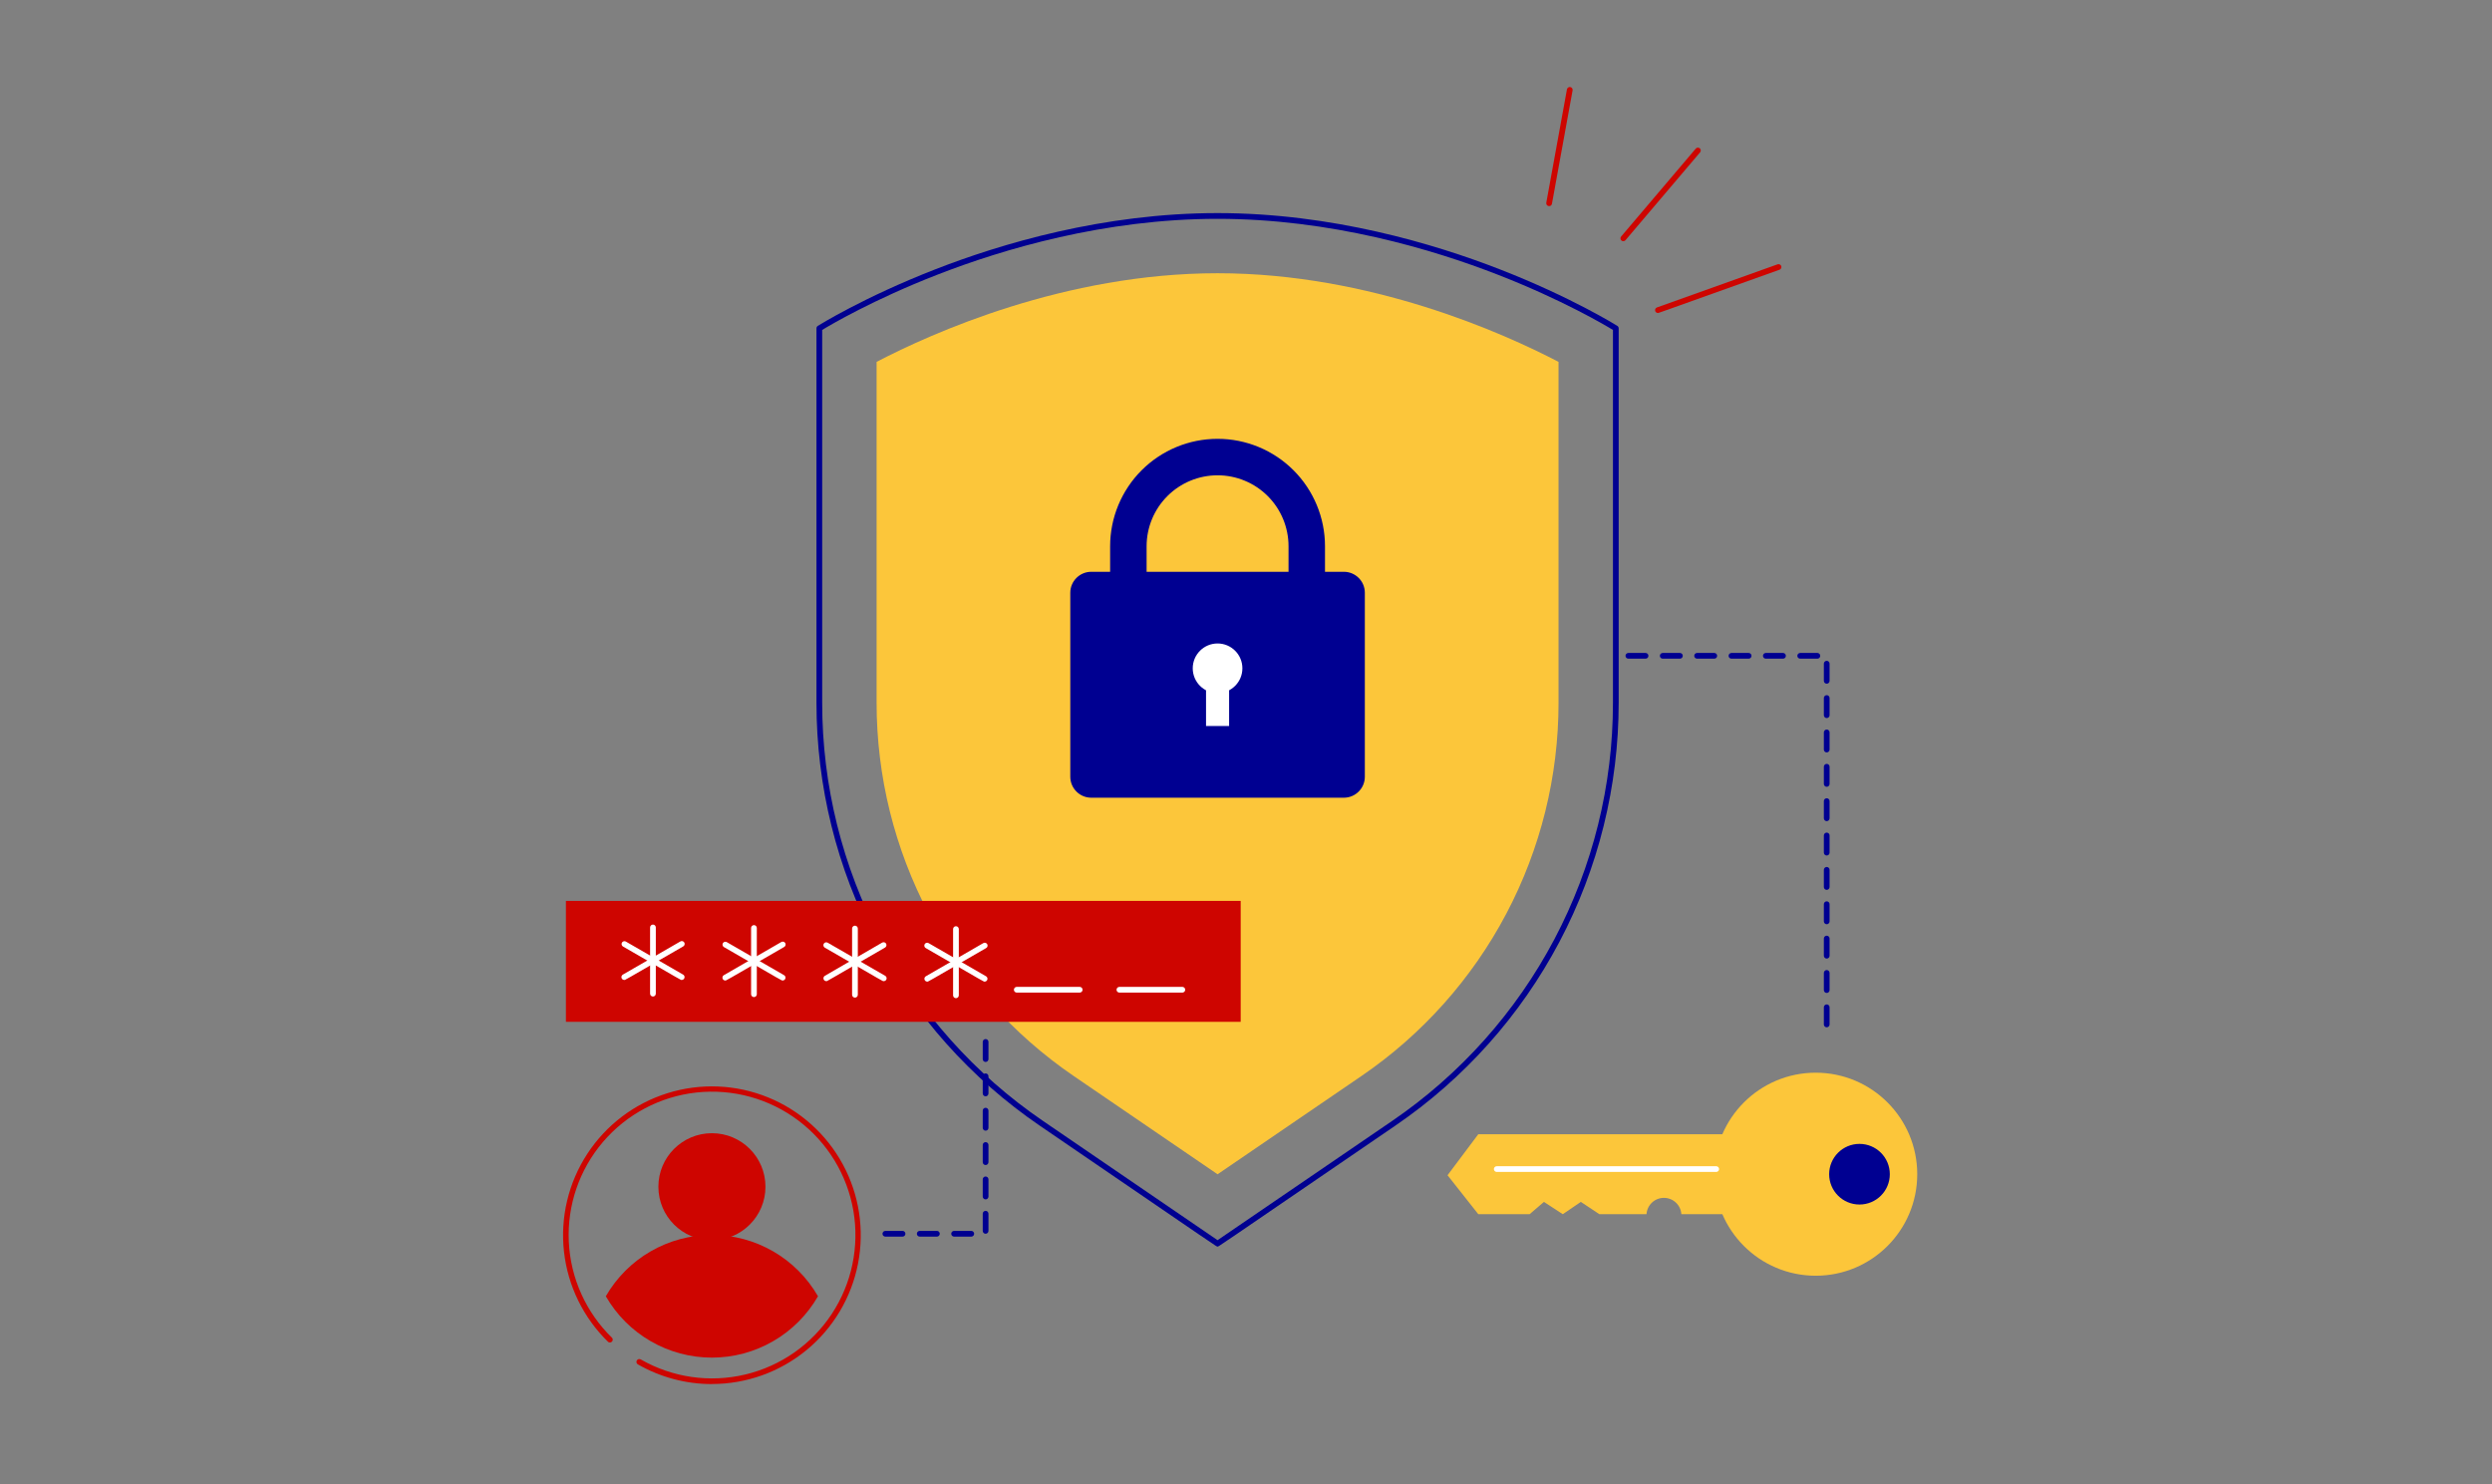 <?xml version="1.0" encoding="UTF-8"?>
<svg xmlns="http://www.w3.org/2000/svg" width="282" height="168" viewBox="0 0 282 168" fill="none">
  <rect x="0" y="0" width="282" height="168" fill="#808080" stroke="none"/>
  <g clip-path="url(#clip0_505_8356)">
    <path d="M137.782 141.08C137.62 141.08 139.02 141.994 117.662 127.403C109.872 122.084 103.498 114.944 99.094 106.602C94.69 98.261 92.39 88.97 92.393 79.537V37.158C92.393 37.103 92.407 37.049 92.433 37.001C92.46 36.953 92.498 36.913 92.545 36.884C92.595 36.852 97.709 33.651 105.798 30.498C113.265 27.581 124.875 24.117 137.782 24.117C150.69 24.117 162.299 27.586 169.765 30.498C177.856 33.651 182.97 36.852 183.02 36.884C183.066 36.913 183.105 36.953 183.131 37.001C183.158 37.049 183.172 37.103 183.172 37.158V79.537C183.174 88.971 180.873 98.262 176.467 106.604C172.062 114.945 165.686 122.085 157.894 127.403C136.525 142.007 137.938 141.08 137.782 141.08ZM93.041 37.341V79.537C93.038 88.864 95.312 98.051 99.667 106.299C104.021 114.547 110.324 121.608 118.027 126.866L137.782 140.363L157.538 126.866C165.241 121.608 171.544 114.547 175.898 106.299C180.252 98.051 182.527 88.864 182.524 79.537V37.341C181.623 36.793 176.781 33.928 169.516 31.098C162.104 28.209 150.582 24.767 137.782 24.767C124.983 24.767 113.461 28.209 106.049 31.098C98.783 33.928 93.942 36.793 93.041 37.341Z" fill="#000091"/>
    <path d="M121.501 121.783C114.625 117.089 109 110.787 105.113 103.424C101.226 96.062 99.196 87.862 99.198 79.537V40.957C105.414 37.716 120.493 30.924 137.783 30.924C155.072 30.924 170.143 37.71 176.367 40.957V79.537C176.369 87.862 174.339 96.062 170.452 103.424C166.565 110.787 160.94 117.089 154.064 121.783L137.783 132.905L121.501 121.783Z" fill="#FCC63A"/>
    <path d="M64.041 101.964H140.399V115.651H64.041V101.964Z" fill="#CE0500"/>
    <path d="M73.889 112.787C73.804 112.787 73.721 112.752 73.66 112.692C73.6 112.631 73.565 112.548 73.565 112.462V104.967C73.565 104.881 73.6 104.798 73.66 104.738C73.721 104.677 73.804 104.643 73.889 104.643C73.975 104.643 74.058 104.677 74.119 104.738C74.179 104.798 74.214 104.881 74.214 104.967V112.462C74.214 112.548 74.179 112.631 74.119 112.692C74.058 112.752 73.975 112.787 73.889 112.787Z" fill="white"/>
    <path d="M70.644 110.912C70.573 110.912 70.503 110.888 70.447 110.845C70.39 110.801 70.35 110.74 70.331 110.672C70.313 110.603 70.318 110.53 70.345 110.464C70.372 110.398 70.42 110.343 70.482 110.307L76.981 106.559C77.018 106.536 77.059 106.52 77.102 106.513C77.145 106.506 77.19 106.508 77.232 106.518C77.275 106.528 77.314 106.547 77.349 106.574C77.384 106.6 77.414 106.633 77.436 106.671C77.457 106.709 77.471 106.75 77.477 106.794C77.482 106.837 77.478 106.881 77.466 106.923C77.454 106.965 77.433 107.004 77.406 107.038C77.378 107.072 77.344 107.1 77.305 107.12C70.362 111.126 70.772 110.912 70.644 110.912Z" fill="white"/>
    <path d="M77.143 110.912C77.013 110.912 77.414 111.119 70.488 107.12C70.418 107.075 70.367 107.005 70.347 106.924C70.327 106.842 70.34 106.757 70.381 106.684C70.423 106.612 70.491 106.559 70.572 106.535C70.652 106.512 70.738 106.521 70.812 106.559L77.305 110.307C77.367 110.343 77.415 110.398 77.442 110.464C77.469 110.53 77.474 110.603 77.455 110.672C77.437 110.74 77.396 110.801 77.34 110.845C77.283 110.888 77.214 110.912 77.143 110.912ZM85.319 112.85C85.233 112.85 85.151 112.816 85.09 112.755C85.029 112.694 84.995 112.612 84.995 112.526V105.028C84.995 104.942 85.029 104.86 85.09 104.799C85.151 104.738 85.233 104.704 85.319 104.704C85.405 104.704 85.488 104.738 85.549 104.799C85.609 104.86 85.643 104.942 85.643 105.028V112.526C85.643 112.612 85.609 112.694 85.549 112.755C85.488 112.816 85.405 112.85 85.319 112.85Z" fill="white"/>
    <path d="M82.073 110.975C82.002 110.975 81.933 110.951 81.877 110.908C81.82 110.865 81.779 110.804 81.761 110.735C81.743 110.666 81.747 110.593 81.775 110.527C81.802 110.462 81.85 110.407 81.912 110.371L88.404 106.623C88.441 106.599 88.482 106.584 88.525 106.577C88.569 106.569 88.613 106.571 88.655 106.582C88.698 106.592 88.738 106.611 88.773 106.637C88.808 106.663 88.837 106.696 88.859 106.734C88.881 106.772 88.895 106.814 88.9 106.857C88.905 106.901 88.902 106.945 88.889 106.987C88.877 107.029 88.857 107.068 88.829 107.102C88.801 107.135 88.767 107.163 88.728 107.183C81.79 111.187 82.2 110.975 82.073 110.975Z" fill="white"/>
    <path d="M88.565 110.975C88.437 110.975 88.835 111.183 81.91 107.184C81.839 107.139 81.789 107.068 81.769 106.987C81.749 106.906 81.761 106.82 81.803 106.748C81.845 106.676 81.913 106.622 81.993 106.599C82.074 106.576 82.16 106.584 82.234 106.623L88.727 110.371C88.788 110.407 88.837 110.462 88.864 110.527C88.891 110.593 88.896 110.666 88.877 110.735C88.859 110.804 88.818 110.865 88.762 110.908C88.705 110.951 88.636 110.975 88.565 110.975ZM96.749 112.912C96.663 112.912 96.581 112.877 96.52 112.817C96.459 112.756 96.425 112.673 96.425 112.587V105.092C96.425 105.006 96.459 104.923 96.52 104.863C96.581 104.802 96.663 104.768 96.749 104.768C96.835 104.768 96.918 104.802 96.978 104.863C97.039 104.923 97.073 105.006 97.073 105.092V112.587C97.073 112.673 97.039 112.756 96.978 112.817C96.918 112.877 96.835 112.912 96.749 112.912Z" fill="white"/>
    <path d="M93.509 111.046C93.437 111.047 93.367 111.023 93.31 110.98C93.253 110.936 93.212 110.875 93.194 110.806C93.175 110.736 93.18 110.663 93.208 110.597C93.236 110.53 93.284 110.475 93.347 110.44L99.828 106.684C99.903 106.641 99.992 106.629 100.075 106.652C100.158 106.674 100.229 106.729 100.272 106.803C100.315 106.878 100.326 106.966 100.304 107.049C100.281 107.132 100.227 107.203 100.152 107.246C93.219 111.25 93.63 111.046 93.509 111.046Z" fill="white"/>
    <path d="M99.99 111.046C99.862 111.046 100.263 111.252 93.337 107.255C93.263 107.212 93.208 107.141 93.186 107.058C93.164 106.975 93.175 106.886 93.218 106.812C93.261 106.737 93.332 106.683 93.415 106.66C93.498 106.638 93.587 106.65 93.661 106.693L100.153 110.432C100.22 110.465 100.273 110.521 100.304 110.589C100.335 110.657 100.341 110.733 100.322 110.806C100.303 110.878 100.26 110.941 100.199 110.985C100.139 111.029 100.065 111.051 99.99 111.046ZM108.177 112.975C108.091 112.975 108.008 112.941 107.947 112.88C107.887 112.819 107.853 112.737 107.853 112.651V105.153C107.853 105.067 107.887 104.985 107.947 104.924C108.008 104.863 108.091 104.829 108.177 104.829C108.263 104.829 108.345 104.863 108.406 104.924C108.467 104.985 108.501 105.067 108.501 105.153V112.651C108.501 112.737 108.467 112.819 108.406 112.88C108.345 112.941 108.263 112.975 108.177 112.975Z" fill="white"/>
    <path d="M104.931 111.1C104.86 111.1 104.79 111.076 104.734 111.033C104.678 110.99 104.637 110.929 104.618 110.86C104.6 110.791 104.605 110.718 104.632 110.652C104.659 110.587 104.707 110.532 104.769 110.496L111.26 106.748C111.297 106.724 111.338 106.709 111.381 106.702C111.424 106.694 111.469 106.696 111.511 106.707C111.553 106.717 111.593 106.736 111.628 106.762C111.663 106.788 111.693 106.821 111.715 106.859C111.736 106.897 111.75 106.939 111.756 106.982C111.761 107.026 111.757 107.07 111.745 107.112C111.733 107.154 111.712 107.193 111.685 107.227C111.657 107.26 111.623 107.288 111.584 107.308C104.649 111.314 105.059 111.1 104.931 111.1Z" fill="white"/>
    <path d="M111.422 111.1C111.294 111.1 111.694 111.308 104.769 107.308C104.73 107.288 104.696 107.26 104.668 107.227C104.64 107.193 104.62 107.154 104.608 107.112C104.595 107.07 104.592 107.026 104.597 106.982C104.602 106.939 104.616 106.897 104.638 106.859C104.66 106.821 104.689 106.788 104.724 106.762C104.759 106.736 104.799 106.717 104.842 106.707C104.884 106.696 104.928 106.694 104.971 106.702C105.015 106.709 105.056 106.724 105.093 106.748L111.584 110.496C111.645 110.532 111.694 110.587 111.721 110.652C111.748 110.718 111.753 110.791 111.734 110.86C111.716 110.929 111.675 110.99 111.619 111.033C111.562 111.076 111.493 111.1 111.422 111.1ZM122.176 112.343H115.06C114.974 112.343 114.891 112.309 114.83 112.248C114.77 112.187 114.735 112.105 114.735 112.019C114.735 111.933 114.77 111.851 114.83 111.79C114.891 111.729 114.974 111.695 115.06 111.695H122.181C122.267 111.695 122.349 111.729 122.41 111.79C122.471 111.851 122.505 111.933 122.505 112.019C122.505 112.105 122.471 112.187 122.41 112.248C122.349 112.309 122.267 112.343 122.181 112.343H122.176ZM133.796 112.343H126.674C126.588 112.343 126.506 112.309 126.445 112.248C126.384 112.187 126.35 112.105 126.35 112.019C126.35 111.933 126.384 111.851 126.445 111.79C126.506 111.729 126.588 111.695 126.674 111.695H133.796C133.882 111.695 133.964 111.729 134.025 111.79C134.086 111.851 134.12 111.933 134.12 112.019C134.12 112.105 134.086 112.187 134.025 112.248C133.964 112.309 133.882 112.343 133.796 112.343Z" fill="white"/>
    <path d="M149.94 71.918H145.813V61.825C145.813 59.695 144.967 57.652 143.461 56.146C141.955 54.64 139.912 53.794 137.783 53.794C135.653 53.794 133.61 54.64 132.104 56.146C130.598 57.652 129.752 59.695 129.752 61.825V71.918H125.625V61.825C125.625 58.6 126.906 55.508 129.186 53.228C131.466 50.948 134.558 49.667 137.783 49.667C141.007 49.667 144.099 50.948 146.379 53.228C148.659 55.508 149.94 58.6 149.94 61.825V71.918Z" fill="#000091"/>
    <path d="M152.073 64.714H123.493C122.181 64.714 121.117 65.777 121.117 67.089V87.909C121.117 89.221 122.181 90.285 123.493 90.285H152.073C153.385 90.285 154.448 89.221 154.448 87.909V67.089C154.448 65.777 153.385 64.714 152.073 64.714Z" fill="#000091"/>
    <path d="M137.782 78.448C139.334 78.448 140.592 77.19 140.592 75.638C140.592 74.086 139.334 72.828 137.782 72.828C136.231 72.828 134.973 74.086 134.973 75.638C134.973 77.19 136.231 78.448 137.782 78.448Z" fill="white"/>
    <path d="M136.477 76.707H139.089V82.169H136.477V76.707Z" fill="white"/>
    <path d="M205.469 144.387C211.814 144.387 216.959 139.243 216.959 132.897C216.959 126.551 211.814 121.407 205.469 121.407C199.123 121.407 193.979 126.551 193.979 132.897C193.979 139.243 199.123 144.387 205.469 144.387Z" fill="#FCC63A"/>
    <path d="M210.423 136.329C212.319 136.329 213.855 134.792 213.855 132.897C213.855 131.001 212.319 129.465 210.423 129.465C208.528 129.465 206.991 131.001 206.991 132.897C206.991 134.792 208.528 136.329 210.423 136.329Z" fill="#000091"/>
    <path d="M201.64 128.371V137.423H190.265C190.233 136.922 190.011 136.452 189.645 136.108C189.279 135.765 188.795 135.574 188.294 135.574C187.792 135.574 187.308 135.765 186.942 136.108C186.576 136.452 186.354 136.922 186.322 137.423H180.988L178.893 136.031L176.848 137.423L174.716 136.031L173.095 137.423H167.288L163.806 133.013L167.288 128.371H201.64Z" fill="#FCC63A"/>
    <path d="M194.211 132.641H169.376C169.29 132.641 169.207 132.607 169.147 132.546C169.086 132.486 169.052 132.403 169.052 132.317C169.052 132.231 169.086 132.149 169.147 132.088C169.207 132.027 169.29 131.993 169.376 131.993H194.211C194.297 131.993 194.38 132.027 194.44 132.088C194.501 132.149 194.535 132.231 194.535 132.317C194.535 132.403 194.501 132.486 194.44 132.546C194.38 132.607 194.297 132.641 194.211 132.641Z" fill="white"/>
    <path d="M206.715 116.271C206.629 116.271 206.546 116.237 206.486 116.176C206.425 116.115 206.391 116.033 206.391 115.947V114.002C206.391 113.916 206.425 113.834 206.486 113.773C206.546 113.712 206.629 113.678 206.715 113.678C206.801 113.678 206.883 113.712 206.944 113.773C207.005 113.834 207.039 113.916 207.039 114.002V115.947C207.039 116.033 207.005 116.115 206.944 116.176C206.883 116.237 206.801 116.271 206.715 116.271ZM206.715 112.382C206.629 112.382 206.546 112.348 206.486 112.287C206.425 112.226 206.391 112.144 206.391 112.058V110.113C206.391 110.027 206.425 109.945 206.486 109.884C206.546 109.823 206.629 109.789 206.715 109.789C206.801 109.789 206.883 109.823 206.944 109.884C207.005 109.945 207.039 110.027 207.039 110.113V112.058C207.039 112.144 207.005 112.226 206.944 112.287C206.883 112.348 206.801 112.382 206.715 112.382ZM206.715 108.493C206.629 108.493 206.546 108.459 206.486 108.398C206.425 108.337 206.391 108.255 206.391 108.169V106.225C206.391 106.139 206.425 106.056 206.486 105.995C206.546 105.935 206.629 105.9 206.715 105.9C206.801 105.9 206.883 105.935 206.944 105.995C207.005 106.056 207.039 106.139 207.039 106.225V108.169C207.039 108.255 207.005 108.337 206.944 108.398C206.883 108.459 206.801 108.493 206.715 108.493ZM206.715 104.604C206.629 104.604 206.546 104.57 206.486 104.509C206.425 104.448 206.391 104.366 206.391 104.28V102.336C206.391 102.25 206.425 102.167 206.486 102.106C206.546 102.046 206.629 102.012 206.715 102.012C206.801 102.012 206.883 102.046 206.944 102.106C207.005 102.167 207.039 102.25 207.039 102.336V104.28C207.039 104.366 207.005 104.448 206.944 104.509C206.883 104.57 206.801 104.604 206.715 104.604ZM206.715 100.715C206.629 100.715 206.546 100.681 206.486 100.62C206.425 100.56 206.391 100.477 206.391 100.391V98.447C206.391 98.361 206.425 98.278 206.486 98.218C206.546 98.157 206.629 98.123 206.715 98.123C206.801 98.123 206.883 98.157 206.944 98.218C207.005 98.278 207.039 98.361 207.039 98.447V100.391C207.039 100.477 207.005 100.56 206.944 100.62C206.883 100.681 206.801 100.715 206.715 100.715ZM206.715 96.826C206.629 96.826 206.546 96.792 206.486 96.731C206.425 96.671 206.391 96.588 206.391 96.502V94.558C206.391 94.472 206.425 94.389 206.486 94.329C206.546 94.268 206.629 94.234 206.715 94.234C206.801 94.234 206.883 94.268 206.944 94.329C207.005 94.389 207.039 94.472 207.039 94.558V96.502C207.039 96.588 207.005 96.671 206.944 96.731C206.883 96.792 206.801 96.826 206.715 96.826ZM206.715 92.938C206.629 92.938 206.546 92.903 206.486 92.843C206.425 92.782 206.391 92.699 206.391 92.613V90.669C206.391 90.583 206.425 90.501 206.486 90.44C206.546 90.379 206.629 90.345 206.715 90.345C206.801 90.345 206.883 90.379 206.944 90.44C207.005 90.501 207.039 90.583 207.039 90.669V92.613C207.039 92.699 207.005 92.782 206.944 92.843C206.883 92.903 206.801 92.938 206.715 92.938ZM206.715 89.049C206.629 89.049 206.546 89.014 206.486 88.954C206.425 88.893 206.391 88.811 206.391 88.725V86.78C206.391 86.694 206.425 86.612 206.486 86.551C206.546 86.49 206.629 86.456 206.715 86.456C206.801 86.456 206.883 86.49 206.944 86.551C207.005 86.612 207.039 86.694 207.039 86.78V88.725C207.039 88.811 207.005 88.893 206.944 88.954C206.883 89.014 206.801 89.049 206.715 89.049ZM206.715 85.16C206.629 85.16 206.546 85.126 206.486 85.065C206.425 85.004 206.391 84.922 206.391 84.836V82.891C206.391 82.805 206.425 82.723 206.486 82.662C206.546 82.601 206.629 82.567 206.715 82.567C206.801 82.567 206.883 82.601 206.944 82.662C207.005 82.723 207.039 82.805 207.039 82.891V84.836C207.039 84.922 207.005 85.004 206.944 85.065C206.883 85.126 206.801 85.16 206.715 85.16ZM206.715 81.271C206.629 81.271 206.546 81.237 206.486 81.176C206.425 81.115 206.391 81.033 206.391 80.947V79.002C206.391 78.916 206.425 78.834 206.486 78.773C206.546 78.712 206.629 78.678 206.715 78.678C206.801 78.678 206.883 78.712 206.944 78.773C207.005 78.834 207.039 78.916 207.039 79.002V80.947C207.039 81.033 207.005 81.115 206.944 81.176C206.883 81.237 206.801 81.271 206.715 81.271ZM206.715 77.382C206.629 77.382 206.546 77.348 206.486 77.287C206.425 77.226 206.391 77.144 206.391 77.058V75.113C206.391 75.028 206.425 74.945 206.486 74.884C206.546 74.823 206.629 74.789 206.715 74.789C206.801 74.789 206.883 74.823 206.944 74.884C207.005 74.945 207.039 75.028 207.039 75.113V77.058C207.039 77.144 207.005 77.226 206.944 77.287C206.883 77.348 206.801 77.382 206.715 77.382ZM205.658 74.549H203.714C203.628 74.549 203.545 74.515 203.485 74.455C203.424 74.394 203.39 74.311 203.39 74.225C203.39 74.139 203.424 74.057 203.485 73.996C203.545 73.936 203.628 73.901 203.714 73.901H205.658C205.744 73.901 205.827 73.936 205.887 73.996C205.948 74.057 205.982 74.139 205.982 74.225C205.982 74.311 205.948 74.394 205.887 74.455C205.827 74.515 205.744 74.549 205.658 74.549ZM201.769 74.549H199.825C199.739 74.549 199.657 74.515 199.596 74.455C199.535 74.394 199.501 74.311 199.501 74.225C199.501 74.139 199.535 74.057 199.596 73.996C199.657 73.936 199.739 73.901 199.825 73.901H201.769C201.855 73.901 201.938 73.936 201.999 73.996C202.059 74.057 202.093 74.139 202.093 74.225C202.093 74.311 202.059 74.394 201.999 74.455C201.938 74.515 201.855 74.549 201.769 74.549ZM197.88 74.549H195.936C195.85 74.549 195.768 74.515 195.707 74.455C195.646 74.394 195.612 74.311 195.612 74.225C195.612 74.139 195.646 74.057 195.707 73.996C195.768 73.936 195.85 73.901 195.936 73.901H197.88C197.966 73.901 198.049 73.936 198.11 73.996C198.17 74.057 198.205 74.139 198.205 74.225C198.205 74.311 198.17 74.394 198.11 74.455C198.049 74.515 197.966 74.549 197.88 74.549ZM193.992 74.549H192.047C191.961 74.549 191.879 74.515 191.818 74.455C191.757 74.394 191.723 74.311 191.723 74.225C191.723 74.139 191.757 74.057 191.818 73.996C191.879 73.936 191.961 73.901 192.047 73.901H193.992C194.078 73.901 194.16 73.936 194.221 73.996C194.282 74.057 194.316 74.139 194.316 74.225C194.316 74.311 194.282 74.394 194.221 74.455C194.16 74.515 194.078 74.549 193.992 74.549ZM190.103 74.549H188.158C188.072 74.549 187.99 74.515 187.929 74.455C187.868 74.394 187.834 74.311 187.834 74.225C187.834 74.139 187.868 74.057 187.929 73.996C187.99 73.936 188.072 73.901 188.158 73.901H190.103C190.189 73.901 190.271 73.936 190.332 73.996C190.393 74.057 190.427 74.139 190.427 74.225C190.427 74.311 190.393 74.394 190.332 74.455C190.271 74.515 190.189 74.549 190.103 74.549ZM186.214 74.549H184.269C184.183 74.549 184.101 74.515 184.04 74.455C183.979 74.394 183.945 74.311 183.945 74.225C183.945 74.139 183.979 74.057 184.04 73.996C184.101 73.936 184.183 73.901 184.269 73.901H186.214C186.3 73.901 186.382 73.936 186.443 73.996C186.504 74.057 186.538 74.139 186.538 74.225C186.538 74.311 186.504 74.394 186.443 74.455C186.382 74.515 186.3 74.549 186.214 74.549Z" fill="#000091"/>
    <path d="M175.305 23.329C175.257 23.33 175.21 23.32 175.166 23.3C175.122 23.281 175.084 23.251 175.053 23.215C175.022 23.178 174.999 23.135 174.987 23.089C174.974 23.043 174.972 22.994 174.981 22.947L177.319 10.114C177.335 10.029 177.383 9.954 177.454 9.905C177.524 9.856 177.611 9.837 177.696 9.852C177.781 9.867 177.856 9.915 177.905 9.986C177.954 10.057 177.973 10.144 177.958 10.229L175.623 23.06C175.61 23.135 175.571 23.203 175.513 23.253C175.455 23.302 175.381 23.329 175.305 23.329ZM183.697 27.301C183.635 27.3 183.575 27.283 183.523 27.249C183.471 27.216 183.43 27.169 183.404 27.113C183.378 27.057 183.369 26.994 183.377 26.933C183.386 26.872 183.411 26.815 183.451 26.768L191.893 16.822C191.949 16.756 192.028 16.716 192.114 16.709C192.199 16.702 192.284 16.729 192.35 16.785C192.415 16.84 192.456 16.92 192.463 17.005C192.47 17.091 192.443 17.176 192.387 17.241L183.943 27.187C183.913 27.223 183.875 27.252 183.833 27.271C183.79 27.291 183.744 27.301 183.697 27.301ZM187.615 35.425C187.548 35.425 187.483 35.405 187.428 35.366C187.373 35.328 187.331 35.273 187.309 35.21C187.28 35.129 187.285 35.04 187.322 34.963C187.358 34.885 187.424 34.826 187.505 34.797L201.155 29.916C201.236 29.887 201.325 29.892 201.403 29.929C201.48 29.966 201.54 30.032 201.569 30.113C201.598 30.194 201.593 30.283 201.556 30.361C201.519 30.438 201.453 30.498 201.372 30.527C186.729 35.762 187.701 35.425 187.615 35.425ZM80.562 156.65C77.622 156.651 74.733 155.882 72.182 154.42C72.145 154.399 72.112 154.371 72.086 154.337C72.06 154.303 72.041 154.265 72.03 154.224C72.019 154.182 72.016 154.139 72.022 154.097C72.027 154.055 72.041 154.014 72.062 153.977C72.084 153.94 72.112 153.908 72.146 153.882C72.18 153.856 72.218 153.837 72.259 153.826C72.301 153.815 72.344 153.812 72.386 153.818C72.428 153.823 72.469 153.837 72.506 153.858C76.087 155.912 80.317 156.523 84.333 155.567C88.349 154.612 91.85 152.161 94.123 148.715C96.395 145.268 97.269 141.085 96.566 137.017C95.863 132.949 93.635 129.302 90.337 126.819C87.04 124.336 82.919 123.203 78.815 123.651C74.711 124.099 70.933 126.095 68.248 129.231C65.564 132.368 64.176 136.409 64.368 140.533C64.559 144.657 66.315 148.553 69.278 151.428C69.323 151.49 69.345 151.567 69.339 151.644C69.333 151.721 69.299 151.793 69.245 151.848C69.19 151.903 69.117 151.936 69.04 151.942C68.963 151.947 68.886 151.925 68.824 151.88C66.022 149.157 64.254 145.544 63.822 141.661C63.39 137.778 64.322 133.865 66.458 130.593C68.593 127.321 71.8 124.893 75.529 123.726C79.258 122.558 83.276 122.723 86.897 124.193C90.517 125.662 93.514 128.344 95.375 131.78C97.235 135.216 97.843 139.192 97.094 143.027C96.346 146.862 94.287 150.317 91.271 152.801C88.255 155.285 84.469 156.644 80.562 156.644V156.65Z" fill="#CE0500"/>
    <path d="M92.566 146.711C91.352 148.822 89.603 150.575 87.496 151.794C85.388 153.014 82.996 153.656 80.561 153.656C78.126 153.656 75.734 153.014 73.626 151.794C71.519 150.575 69.77 148.822 68.556 146.711C69.77 144.601 71.519 142.848 73.627 141.63C75.734 140.411 78.126 139.77 80.56 139.77C82.995 139.77 85.386 140.411 87.494 141.63C89.601 142.848 91.35 144.601 92.565 146.711H92.566Z" fill="#CE0500"/>
    <path d="M80.562 140.373C83.909 140.373 86.621 137.66 86.621 134.314C86.621 130.968 83.909 128.256 80.562 128.256C77.216 128.256 74.504 130.968 74.504 134.314C74.504 137.66 77.216 140.373 80.562 140.373Z" fill="#CE0500"/>
    <path d="M109.912 139.961H107.967C107.881 139.961 107.799 139.927 107.738 139.866C107.677 139.805 107.643 139.723 107.643 139.637C107.643 139.551 107.677 139.468 107.738 139.407C107.799 139.347 107.881 139.313 107.967 139.313H109.912C109.997 139.313 110.08 139.347 110.141 139.407C110.201 139.468 110.236 139.551 110.236 139.637C110.236 139.723 110.201 139.805 110.141 139.866C110.08 139.927 109.997 139.961 109.912 139.961ZM106.023 139.961H104.078C103.992 139.961 103.91 139.927 103.849 139.866C103.788 139.805 103.754 139.723 103.754 139.637C103.754 139.551 103.788 139.468 103.849 139.407C103.91 139.347 103.992 139.313 104.078 139.313H106.023C106.109 139.313 106.191 139.347 106.252 139.407C106.313 139.468 106.347 139.551 106.347 139.637C106.347 139.723 106.313 139.805 106.252 139.866C106.191 139.927 106.109 139.961 106.023 139.961ZM102.134 139.961H100.189C100.103 139.961 100.021 139.927 99.96 139.866C99.899 139.805 99.865 139.723 99.865 139.637C99.865 139.551 99.899 139.468 99.96 139.407C100.021 139.347 100.103 139.313 100.189 139.313H102.134C102.22 139.313 102.302 139.347 102.363 139.407C102.424 139.468 102.458 139.551 102.458 139.637C102.458 139.723 102.424 139.805 102.363 139.866C102.302 139.927 102.22 139.961 102.134 139.961ZM111.532 139.637C111.446 139.637 111.364 139.603 111.303 139.542C111.242 139.481 111.208 139.399 111.208 139.313V137.368C111.208 137.282 111.242 137.2 111.303 137.139C111.364 137.078 111.446 137.044 111.532 137.044C111.618 137.044 111.7 137.078 111.761 137.139C111.822 137.2 111.856 137.282 111.856 137.368V139.313C111.856 139.399 111.822 139.481 111.761 139.542C111.7 139.603 111.618 139.637 111.532 139.637ZM111.532 135.748C111.446 135.748 111.364 135.714 111.303 135.653C111.242 135.592 111.208 135.51 111.208 135.424V133.479C111.208 133.393 111.242 133.311 111.303 133.25C111.364 133.189 111.446 133.155 111.532 133.155C111.618 133.155 111.7 133.189 111.761 133.25C111.822 133.311 111.856 133.393 111.856 133.479V135.424C111.856 135.51 111.822 135.592 111.761 135.653C111.7 135.714 111.618 135.748 111.532 135.748ZM111.532 131.859C111.446 131.859 111.364 131.825 111.303 131.764C111.242 131.703 111.208 131.621 111.208 131.535V129.59C111.208 129.504 111.242 129.422 111.303 129.361C111.364 129.3 111.446 129.266 111.532 129.266C111.618 129.266 111.7 129.3 111.761 129.361C111.822 129.422 111.856 129.504 111.856 129.59V131.535C111.856 131.621 111.822 131.703 111.761 131.764C111.7 131.825 111.618 131.859 111.532 131.859ZM111.532 127.97C111.446 127.97 111.364 127.936 111.303 127.875C111.242 127.814 111.208 127.732 111.208 127.646V125.701C111.208 125.616 111.242 125.533 111.303 125.472C111.364 125.412 111.446 125.377 111.532 125.377C111.618 125.377 111.7 125.412 111.761 125.472C111.822 125.533 111.856 125.616 111.856 125.701V127.646C111.856 127.732 111.822 127.814 111.761 127.875C111.7 127.936 111.618 127.97 111.532 127.97ZM111.532 124.081C111.446 124.081 111.364 124.047 111.303 123.986C111.242 123.925 111.208 123.843 111.208 123.757V121.813C111.208 121.727 111.242 121.644 111.303 121.583C111.364 121.523 111.446 121.488 111.532 121.488C111.618 121.488 111.7 121.523 111.761 121.583C111.822 121.644 111.856 121.727 111.856 121.813V123.757C111.856 123.843 111.822 123.925 111.761 123.986C111.7 124.047 111.618 124.081 111.532 124.081ZM111.532 120.192C111.446 120.192 111.364 120.158 111.303 120.097C111.242 120.037 111.208 119.954 111.208 119.868V117.924C111.208 117.838 111.242 117.755 111.303 117.695C111.364 117.634 111.446 117.6 111.532 117.6C111.618 117.6 111.7 117.634 111.761 117.695C111.822 117.755 111.856 117.838 111.856 117.924V119.868C111.856 119.954 111.822 120.037 111.761 120.097C111.7 120.158 111.618 120.192 111.532 120.192Z" fill="#000091"/>
  </g>
  <defs>
    <clipPath id="clip0_505_8356">
      <rect width="154" height="148" fill="white" transform="translate(63 9)"/>
    </clipPath>
  </defs>
</svg>

